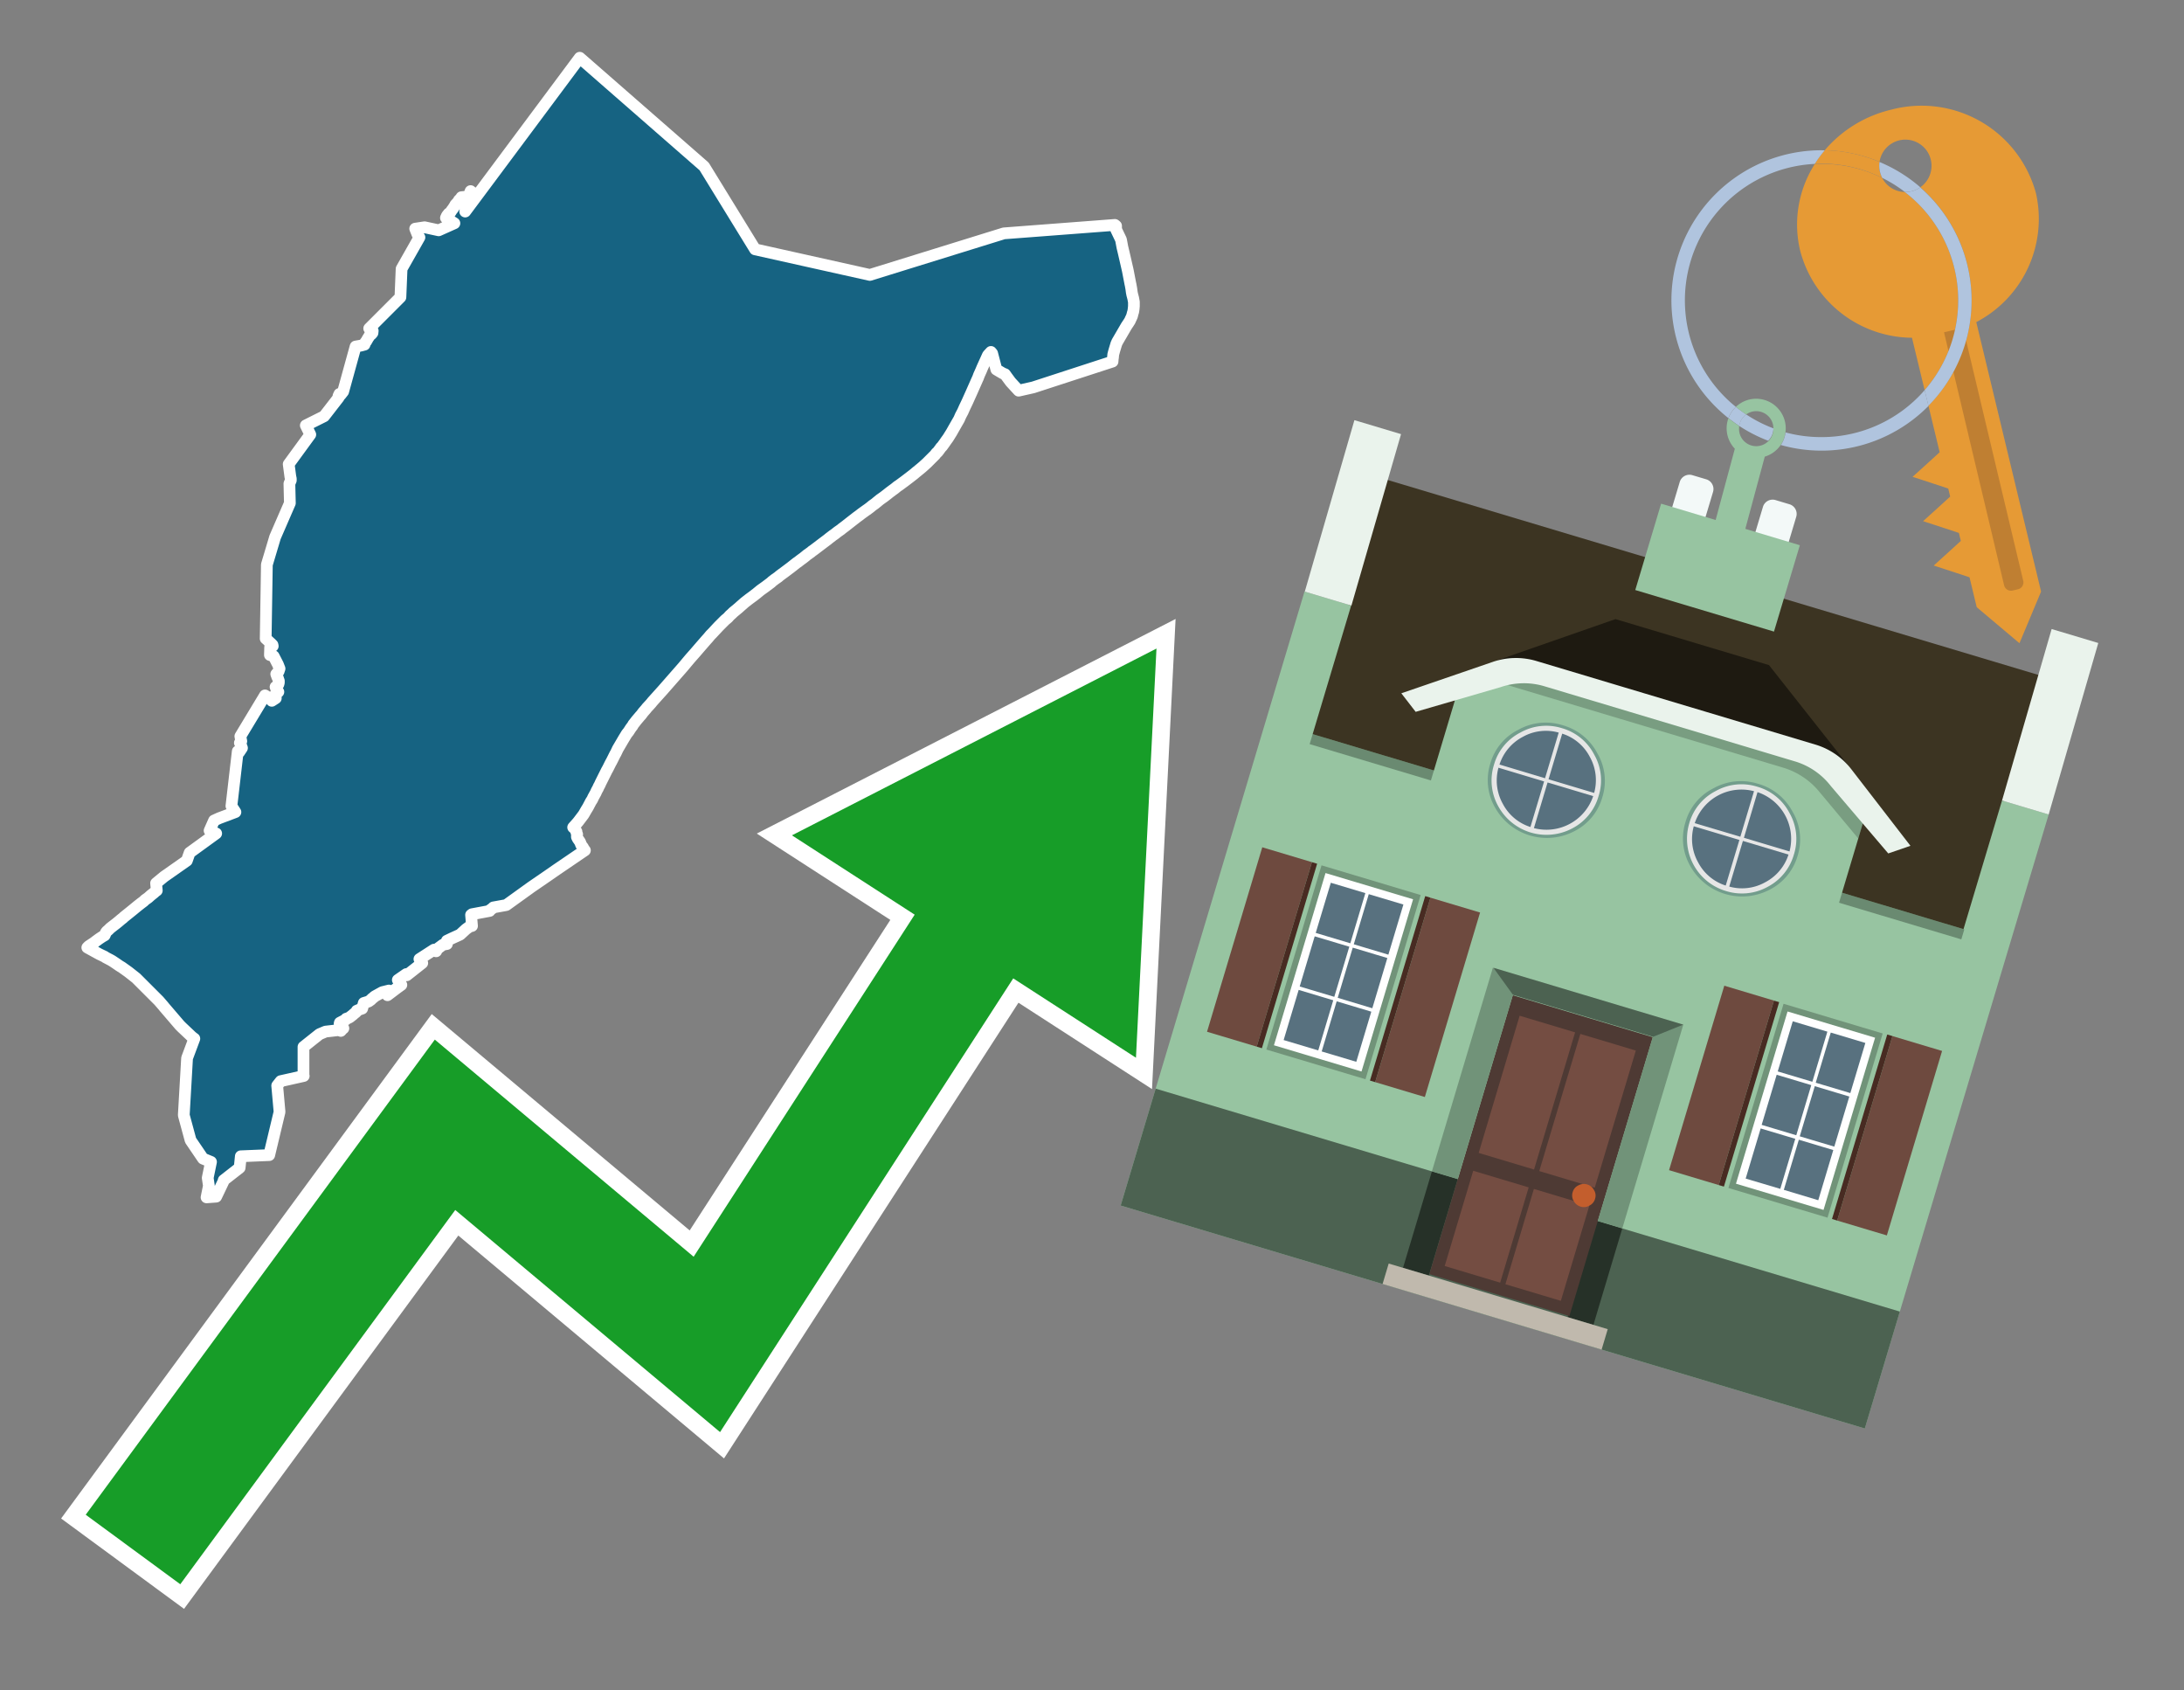 <svg id="Text" xmlns="http://www.w3.org/2000/svg" width="93.05" height="72" viewBox="0 0 93.05 72"><rect x="0" y="0" width="93.05" height="72" fill="#808080" stroke="none"/><polygon points="3.72,40.36 3.78,40.3 4.02,40.14 4.07,40.1 4.22,39.99 4.34,39.91 4.39,39.88 4.46,39.84 4.49,39.77 4.51,39.72 4.55,39.67 4.62,39.61 4.7,39.53 4.88,39.39 4.92,39.36 5.02,39.28 5.08,39.23 5.15,39.17 5.2,39.13 5.24,39.1 5.28,39.06 5.33,39.02 5.48,38.9 5.69,38.73 5.86,38.59 6,38.48 6.12,38.39 6.18,38.33 6.28,38.26 6.32,38.23 6.42,38.14 6.52,38.06 6.57,38.02 6.61,37.98 6.68,37.93 6.65,37.62 6.99,37.34 7.96,36.66 8.08,36.32 9.21,35.5 8.93,35.38 9.12,34.95 9.34,34.85 10.03,34.59 9.86,34.33 10.13,32 10.19,32.04 10.31,31.86 10.26,31.72 10.22,31.64 10.28,31.57 10.24,31.36 11.29,29.62 11.41,29.7 11.51,29.77 11.54,29.8 11.58,29.85 11.75,29.74 11.75,29.67 11.73,29.58 11.86,29.47 11.79,29.36 11.77,29.33 11.74,29.26 11.81,29.21 11.86,29.15 11.88,29.08 11.88,29 11.86,28.95 11.84,28.88 11.81,28.83 11.8,28.79 11.78,28.74 11.77,28.71 11.87,28.6 11.91,28.48 11.84,28.3 11.66,27.95 11.5,27.9 11.51,27.57 11.62,27.52 11.61,27.47 11.54,27.4 11.44,27.31 11.37,27.24 11.32,27.2 11.37,24.05 11.72,22.88 12.35,21.43 12.33,20.6 12.39,20.46 12.39,20.39 12.37,20.3 12.3,19.77 13.22,18.51 13.03,18.12 13.81,17.73 14.43,16.93 14.42,16.87 14.46,16.78 14.51,16.82 14.62,16.68 15.15,14.76 15.38,14.72 15.53,14.68 15.56,14.59 15.61,14.53 15.62,14.5 15.65,14.46 15.68,14.4 15.72,14.35 15.74,14.3 15.82,14.24 15.87,14.18 15.88,14.09 15.73,13.99 17.06,12.66 17.11,11.45 17.87,10.11 17.79,9.99 17.69,9.74 18.09,9.68 18.69,9.81 19.36,9.51 19,9.28 19.04,9.19 19.12,9.09 19.18,9.06 19.25,8.95 19.29,8.9 19.33,8.84 19.36,8.79 19.4,8.75 19.4,8.72 19.52,8.59 19.54,8.56 19.55,8.53 19.59,8.49 19.63,8.45 19.66,8.4 19.95,8.37 20,8.27 20.05,8.14 20.13,8.21 20.25,8.24 19.82,9.01 24.7,2.46 30,7.09 32.17,10.62 37.06,11.71 42.77,9.94 47.5,9.58 47.55,9.62 47.55,9.77 47.76,10.21 47.82,10.53 47.88,10.78 48.05,11.52 48.16,12.09 48.17,12.13 48.2,12.3 48.22,12.45 48.24,12.55 48.28,12.7 48.3,12.81 48.31,12.86 48.31,13.01 48.31,13.04 48.3,13.15 48.29,13.22 48.28,13.28 48.26,13.34 48.25,13.38 48.23,13.46 48.19,13.55 48.17,13.59 48.14,13.66 48.09,13.74 47.99,13.89 47.6,14.56 47.56,14.65 47.47,14.95 47.43,15.1 47.42,15.22 47.41,15.28 47.4,15.4 44.02,16.5 43.4,16.64 43.06,16.27 42.89,16.04 42.82,15.94 42.72,15.9 42.45,15.74 42.27,15.05 42.22,14.99 42.09,15.13 42,15.33 41.95,15.44 41.9,15.55 41.85,15.66 41.8,15.78 41.71,15.98 41.67,16.09 41.62,16.2 41.39,16.72 41.21,17.12 41.1,17.35 41.02,17.53 40.93,17.7 40.86,17.86 40.75,18.05 40.63,18.26 40.54,18.42 40.44,18.58 40.39,18.66 40.31,18.77 40.22,18.9 40.19,18.94 40.14,19.01 40.09,19.06 40.01,19.17 39.95,19.25 39.88,19.31 39.85,19.36 39.77,19.44 39.67,19.54 39.57,19.64 39.49,19.72 39.29,19.9 39.17,20 39.01,20.13 38.94,20.19 38.76,20.33 38.55,20.49 38.36,20.63 38.32,20.66 38.23,20.72 38.12,20.81 38.01,20.89 37.93,20.95 37.89,20.98 37.79,21.06 37.66,21.16 37.49,21.28 37.27,21.46 37.17,21.53 37.06,21.62 36.98,21.68 36.88,21.75 36.7,21.88 36.61,21.95 36.5,22.03 36.32,22.17 36.23,22.24 36.09,22.35 36.04,22.39 35.96,22.45 35.88,22.51 35.82,22.56 35.69,22.65 35.55,22.76 35.49,22.8 35.32,22.93 35.26,22.98 35.22,23.01 35.02,23.16 34.77,23.35 34.65,23.44 34.59,23.48 34.56,23.51 34.39,23.63 34.23,23.76 34.12,23.84 33.99,23.94 33.93,23.98 33.69,24.17 33.57,24.26 33.45,24.35 33.41,24.38 33.3,24.46 33.22,24.52 33.15,24.58 33.02,24.67 32.89,24.77 32.85,24.81 32.69,24.93 32.61,24.99 32.54,25.04 32.4,25.14 32.23,25.28 32.06,25.41 31.91,25.52 31.73,25.66 31.57,25.8 31.47,25.89 31.35,25.99 31.24,26.08 31.19,26.13 31.09,26.22 31.01,26.31 30.89,26.41 30.79,26.51 30.62,26.68 30.48,26.83 30.34,26.98 30.3,27.02 30.27,27.05 30.22,27.11 30.17,27.17 30.08,27.27 29.75,27.65 29.63,27.79 29.4,28.05 29.09,28.42 28.24,29.39 27.79,29.89 27.76,29.93 27.69,30.01 27.56,30.15 27.53,30.19 27.4,30.34 27.31,30.46 27.28,30.49 27.11,30.69 27.08,30.73 26.97,30.87 26.96,30.9 26.9,30.98 26.87,31.02 26.78,31.16 26.7,31.26 26.56,31.49 26.49,31.61 26.32,31.9 26.23,32.09 26.21,32.12 26.19,32.16 26.14,32.26 26.05,32.44 26.02,32.49 25.97,32.59 25.9,32.73 25.85,32.82 25.73,33.06 25.59,33.34 25.55,33.43 25.51,33.5 25.48,33.57 25.42,33.68 25.38,33.77 25.27,33.97 25.24,34.04 25.17,34.15 25.05,34.38 24.97,34.51 24.89,34.65 24.86,34.7 24.64,34.99 24.59,35.05 24.42,35.24 24.48,35.29 24.56,35.42 24.56,35.46 24.59,35.54 24.58,35.58 24.58,35.65 24.62,35.73 24.65,35.77 24.69,35.83 24.71,35.86 24.74,35.93 24.76,35.99 24.79,36.03 24.82,36.07 24.85,36.11 24.86,36.14 24.87,36.17 24.92,36.22 23.7,37.05 23.34,37.3 22.64,37.78 21.57,38.55 21.02,38.65 20.97,38.7 20.88,38.76 20.86,38.8 20.11,38.94 20.07,38.97 20.11,39.44 20,39.47 19.85,39.58 19.6,39.81 19.27,39.96 19.04,40.07 19.04,40.21 18.87,40.24 18.64,40.41 18.58,40.52 18.49,40.45 17.87,40.85 17.99,41.02 17.33,41.54 17.31,41.49 16.95,41.74 17.1,41.95 16.92,42.08 16.51,42.39 16.54,42.35 16.56,42.29 16.57,42.19 16.29,42.26 16,42.42 15.95,42.45 15.91,42.49 15.83,42.55 15.81,42.58 15.7,42.66 15.5,42.72 15.43,42.96 15.34,42.99 15.2,43.05 15.17,43.11 15.07,43.19 15.04,43.22 14.95,43.29 14.9,43.33 14.84,43.36 14.75,43.39 14.73,43.43 14.48,43.56 14.47,43.6 14.63,43.8 14.59,43.83 14.52,43.91 14.48,43.87 13.87,43.94 13.61,44.05 12.93,44.59 12.93,45.8 12.94,45.83 11.96,46.05 11.81,46.24 11.91,47.36 11.47,49.2 10.26,49.25 10.21,49.74 9.53,50.27 9.52,50.32 9.21,50.97 8.8,51 8.9,50.51 8.85,50.17 8.99,49.49 8.65,49.35 8.12,48.57 7.83,47.5 7.97,45.07 8.28,44.24 8.21,44.19 8.13,44.12 8.1,44.09 7.75,43.76 7.7,43.71 7.66,43.67 7,42.9 6.96,42.85 6.77,42.63 5.8,41.66 5.47,41.4 5.19,41.2 5.09,41.14 4.96,41.05 4.87,40.99 4.78,40.93 4.71,40.89 4.5,40.78 4.46,40.75 4.23,40.64 " fill="#166382" stroke="#fff" stroke-linejoin="round" stroke-width="0.5"/><polygon points="49.272 27.624 33.741 35.58 38.97 38.959 29.553 53.529 18.525 44.281 3.652 64.518 7.681 67.479 19.396 51.538 30.678 60.999 43.169 41.673 48.398 45.053 49.272 27.624" fill="none" stroke="#fff" stroke-miterlimit="10" stroke-width="1.5"/><polygon points="49.272 27.624 33.741 35.58 38.97 38.959 29.553 53.529 18.525 44.281 3.652 64.518 7.681 67.479 19.396 51.538 30.678 60.999 43.169 41.673 48.398 45.053 49.272 27.624" fill="#179d28"/><path d="M80.19,7.577a1.16,1.16,0,0,1-.094-.251,1.114,1.114,0,0,1-.018-.429A6.367,6.367,0,0,0,77.743,6.4a5.269,5.269,0,0,0-.423.577c.1,0,.192-.007.288-.007A5.794,5.794,0,0,1,80.19,7.577Z" fill="#e69a35"/><path d="M77.608,6.4A6.394,6.394,0,0,0,73.64,17.81a1.26,1.26,0,0,1,.317-.48A5.821,5.821,0,0,1,77.32,6.981a5.269,5.269,0,0,1,.423-.577Z" fill="#b0c4de"/><path d="M84.2,13.72a4.962,4.962,0,0,0,2.545-5.48,5.047,5.047,0,0,0-6.179-3.566A5.322,5.322,0,0,0,77.743,6.4a6.367,6.367,0,0,1,2.335.493,1.114,1.114,0,1,1,1.736,1.084,6.392,6.392,0,0,1,.347,9.3l.479,1.985-.438.4-.716.648.92.3.6.2.082.341-.438.4-.716.648.92.3.605.2.082.341-.438.4-.716.649.92.3.605.2.307,1.274,1.821,1.534.921-2.2Z" fill="#e69a35"/><path d="M81.154,8.179a1.115,1.115,0,0,1-.964-.6,5.794,5.794,0,0,0-2.582-.6c-.1,0-.192,0-.288.007a4.783,4.783,0,0,0-.625,3.685,4.962,4.962,0,0,0,4.765,3.715L82,16.617a5.82,5.82,0,0,0-.846-8.438Z" fill="#e69a35"/><path d="M74.1,18.142a6.386,6.386,0,0,0,1.232.63.73.73,0,0,0,.224-.527h0a5.783,5.783,0,0,1-1.159-.593A.733.733,0,0,0,74.1,18.142Z" fill="#b0c4de"/><path d="M74.4,17.652q-.228-.152-.44-.322a1.26,1.26,0,0,0-.317.48c.148.117.3.228.46.332A.733.733,0,0,1,74.4,17.652Z" fill="#b0c4de"/><path d="M74.824,16.984a1.257,1.257,0,0,0-.867.346c.141.114.288.222.44.322a.731.731,0,0,1,1.159.593h0a.732.732,0,1,1-1.463,0,.7.7,0,0,1,.007-.1c-.158-.1-.312-.215-.46-.332a1.258,1.258,0,0,0,.273,1.3l-.979,3.635,1.275.341.98-3.639a1.266,1.266,0,0,0,.681-.5,1.249,1.249,0,0,0,.2-.538,1.328,1.328,0,0,0,.012-.168A1.262,1.262,0,0,0,74.824,16.984Z" fill="#97c4a1"/><path d="M85.974,25.1l-.226.053a.3.3,0,0,1-.362-.223l-2.56-10.777.81-.193L86.2,24.736A.3.3,0,0,1,85.974,25.1Z" fill="#bf7f32"/><path d="M80.1,7.326a1.16,1.16,0,0,0,.094.251,5.833,5.833,0,0,1,.964.6,1.137,1.137,0,0,0,.287-.031,1.108,1.108,0,0,0,.373-.167A6.371,6.371,0,0,0,80.078,6.9,1.114,1.114,0,0,0,80.1,7.326Z" fill="#b0c4de"/><path d="M77.608,18.618a5.836,5.836,0,0,1-1.534-.2,1.24,1.24,0,0,1-.2.537,6.4,6.4,0,0,0,6.291-1.666L82,16.617A5.807,5.807,0,0,1,77.608,18.618Z" fill="#b0c4de"/><path d="M81.814,7.981a1.108,1.108,0,0,1-.373.167,1.137,1.137,0,0,1-.287.031A5.82,5.82,0,0,1,82,16.617l.161.667a6.392,6.392,0,0,0-.347-9.3Z" fill="#b0c4de"/><polygon points="83.79 39.753 55.78 31.364 58.988 20.404 86.964 28.783 83.79 39.753 83.79 39.753" fill="#3c3422" fill-rule="evenodd"/><polygon points="81.705 53.32 87.284 34.692 85.297 34.097 83.656 39.575 55.926 31.269 57.567 25.791 55.579 25.196 47.746 51.348 79.451 60.844 81.705 53.32" fill="#97c4a1" fill-rule="evenodd"/><rect x="69.522" y="21.148" width="0.444" height="28.983" transform="translate(15.592 92.226) rotate(-73.326)" opacity="0.3"/><polygon points="87.284 34.692 85.297 34.097 87.411 26.793 89.398 27.388 87.284 34.692 87.284 34.692" fill="#eaf3ec" fill-rule="evenodd"/><polygon points="57.578 25.794 55.591 25.199 57.705 17.896 59.692 18.491 57.578 25.794 57.578 25.794" fill="#eaf3ec" fill-rule="evenodd"/><polygon points="79.451 60.844 80.943 55.865 49.238 46.369 47.747 51.348 79.451 60.844 79.451 60.844" fill="#4c6251" fill-rule="evenodd"/><path d="M71.566,20.528l-.522,1.743,1.418.425.523-1.744a.432.432,0,0,0-.289-.536l-.593-.177A.431.431,0,0,0,71.566,20.528Z" fill="#f3f9f8" fill-rule="evenodd"/><path d="M75.111,21.589l-.522,1.743,1.418.425.522-1.743a.43.43,0,0,0-.289-.536l-.593-.178A.43.43,0,0,0,75.111,21.589Z" fill="#f3f9f8" fill-rule="evenodd"/><polygon points="75.368 28.329 68.829 26.37 63.807 28.121 78.733 32.591 75.368 28.329" fill="#1e1a11"/><polygon points="78.248 32.422 64.442 28.287 62.236 28.998 60.064 36.247 77.453 41.455 79.651 34.116 78.248 32.422" fill="#97c4a1"/><path d="M77.74,32.516S65.088,28.725,65,28.7l-.938.43,11.892,3.562a3.175,3.175,0,0,1,1.532,1l1.685,2.02.327-1.09Z" fill-rule="evenodd" opacity="0.2"/><path d="M77.35,31.716,65.458,28.154a3.041,3.041,0,0,0-1.854.037l-3.9,1.339.611.79,3.626-1.054a3.045,3.045,0,0,1,1.855-.037l10.673,3.2A3.028,3.028,0,0,1,78,33.477l2.45,2.874.945-.325-2.518-3.26A3.036,3.036,0,0,0,77.35,31.716Z" fill="#eaf3ec"/><polygon points="76.683 23.223 70.773 21.453 69.671 25.132 75.581 26.902 76.683 23.223 76.683 23.223" fill="#97c4a1" fill-rule="evenodd"/><g id="Symbol_9_0_Layer2_0_MEMBER_8_MEMBER_21_MEMBER_0_FILL" data-name="Symbol 9 0 Layer2 0 MEMBER 8 MEMBER 21 MEMBER 0 FILL"><path d="M66.584,30.892a2.39,2.39,0,0,0-1.891.189,2.317,2.317,0,0,0-1.2,1.448A2.345,2.345,0,0,0,63.7,34.4a2.528,2.528,0,0,0,3.367,1.008,2.339,2.339,0,0,0,1.2-1.447,2.313,2.313,0,0,0-.208-1.87A2.394,2.394,0,0,0,66.584,30.892Z" fill="#729d8c"/></g><g id="Symbol_9_0_Layer2_0_MEMBER_8_MEMBER_21_MEMBER_1_FILL" data-name="Symbol 9 0 Layer2 0 MEMBER 8 MEMBER 21 MEMBER 1 FILL"><path d="M66.547,31.016a2.241,2.241,0,0,0-1.769.185,2.213,2.213,0,0,0-1.127,1.376,2.239,2.239,0,0,0,.185,1.768,2.341,2.341,0,0,0,3.145.942,2.234,2.234,0,0,0,1.126-1.376,2.207,2.207,0,0,0-.185-1.768A2.237,2.237,0,0,0,66.547,31.016Z" fill="#e6e6e6"/></g><g id="Symbol_9_0_Layer2_0_MEMBER_8_MEMBER_21_MEMBER_2_MEMBER_0_FILL" data-name="Symbol 9 0 Layer2 0 MEMBER 8 MEMBER 21 MEMBER 2 MEMBER 0 FILL"><path d="M65.787,33.284,63.843,32.7a2.036,2.036,0,0,0,.186,1.539,2.015,2.015,0,0,0,1.175.986Z" fill="#58717f"/></g><g id="Symbol_9_0_Layer2_0_MEMBER_8_MEMBER_21_MEMBER_2_MEMBER_1_FILL" data-name="Symbol 9 0 Layer2 0 MEMBER 8 MEMBER 21 MEMBER 2 MEMBER 1 FILL"><path d="M65.827,33.148l.582-1.944a2.01,2.01,0,0,0-1.523.178,2.037,2.037,0,0,0-1,1.183Z" fill="#58717f"/></g><g id="Symbol_9_0_Layer2_0_MEMBER_8_MEMBER_21_MEMBER_2_MEMBER_2_FILL" data-name="Symbol 9 0 Layer2 0 MEMBER 8 MEMBER 21 MEMBER 2 MEMBER 2 FILL"><path d="M67.878,33.91l-1.943-.582-.582,1.944a2.1,2.1,0,0,0,2.525-1.362Z" fill="#58717f"/></g><g id="Symbol_9_0_Layer2_0_MEMBER_8_MEMBER_21_MEMBER_2_MEMBER_3_FILL" data-name="Symbol 9 0 Layer2 0 MEMBER 8 MEMBER 21 MEMBER 2 MEMBER 3 FILL"><path d="M66.558,31.249l-.582,1.943,1.943.582a2.031,2.031,0,0,0-.186-1.539A2.009,2.009,0,0,0,66.558,31.249Z" fill="#58717f"/></g><g id="Symbol_9_0_Layer2_0_MEMBER_8_MEMBER_21_MEMBER_0_FILL-2" data-name="Symbol 9 0 Layer2 0 MEMBER 8 MEMBER 21 MEMBER 0 FILL"><path d="M74.9,33.384a2.4,2.4,0,0,0-1.891.189,2.316,2.316,0,0,0-1.2,1.448,2.341,2.341,0,0,0,.209,1.87A2.527,2.527,0,0,0,75.387,37.9a2.345,2.345,0,0,0,1.2-1.447,2.314,2.314,0,0,0-.209-1.87A2.389,2.389,0,0,0,74.9,33.384Z" fill="#729d8c"/></g><g id="Symbol_9_0_Layer2_0_MEMBER_8_MEMBER_21_MEMBER_1_FILL-2" data-name="Symbol 9 0 Layer2 0 MEMBER 8 MEMBER 21 MEMBER 1 FILL"><path d="M74.867,33.508a2.239,2.239,0,0,0-1.768.185,2.21,2.21,0,0,0-1.127,1.376,2.316,2.316,0,0,0,1.564,2.883,2.261,2.261,0,0,0,1.765-.173A2.237,2.237,0,0,0,76.428,36.4a2.209,2.209,0,0,0-.185-1.769A2.239,2.239,0,0,0,74.867,33.508Z" fill="#e6e6e6"/></g><g id="Symbol_9_0_Layer2_0_MEMBER_8_MEMBER_21_MEMBER_2_MEMBER_0_FILL-2" data-name="Symbol 9 0 Layer2 0 MEMBER 8 MEMBER 21 MEMBER 2 MEMBER 0 FILL"><path d="M74.107,35.776l-1.943-.582a2.031,2.031,0,0,0,.186,1.539,2.009,2.009,0,0,0,1.175.986Z" fill="#58717f"/></g><g id="Symbol_9_0_Layer2_0_MEMBER_8_MEMBER_21_MEMBER_2_MEMBER_1_FILL-2" data-name="Symbol 9 0 Layer2 0 MEMBER 8 MEMBER 21 MEMBER 2 MEMBER 1 FILL"><path d="M74.148,35.64,74.73,33.7a2.1,2.1,0,0,0-2.525,1.362Z" fill="#58717f"/></g><g id="Symbol_9_0_Layer2_0_MEMBER_8_MEMBER_21_MEMBER_2_MEMBER_2_FILL-2" data-name="Symbol 9 0 Layer2 0 MEMBER 8 MEMBER 21 MEMBER 2 MEMBER 2 FILL"><path d="M76.2,36.4l-1.943-.582-.582,1.944a2.015,2.015,0,0,0,1.523-.178A2.036,2.036,0,0,0,76.2,36.4Z" fill="#58717f"/></g><g id="Symbol_9_0_Layer2_0_MEMBER_8_MEMBER_21_MEMBER_2_MEMBER_3_FILL-2" data-name="Symbol 9 0 Layer2 0 MEMBER 8 MEMBER 21 MEMBER 2 MEMBER 3 FILL"><path d="M74.879,33.741,74.3,35.684l1.943.582a2.1,2.1,0,0,0-1.361-2.525Z" fill="#58717f"/></g><polygon points="51.426 43.946 53.542 44.58 55.896 36.723 53.78 36.089 51.426 43.946 51.426 43.946" fill="#6e4a3f" fill-rule="evenodd"/><polygon points="53.542 44.58 53.764 44.647 56.117 36.789 55.896 36.723 53.542 44.58 53.542 44.58" fill="#482b22" fill-rule="evenodd"/><polygon points="60.706 46.726 58.59 46.092 60.943 38.235 63.059 38.868 60.706 46.726 60.706 46.726" fill="#6e4a3f" fill-rule="evenodd"/><polygon points="58.59 46.092 58.368 46.026 60.722 38.168 60.943 38.235 58.59 46.092 58.59 46.092" fill="#482b22" fill-rule="evenodd"/><rect x="53.146" y="39.209" width="8.19" height="4.408" transform="translate(1.145 84.365) rotate(-73.326)" fill="#719379"/><polygon points="60.205 38.304 56.474 37.187 54.277 44.522 58.008 45.639 60.205 38.304 60.205 38.304" fill="#fff" fill-rule="evenodd"/><path d="M59.792,38.527l-.64,2.136-1.474-.442.639-2.135,1.475.441Zm-1.621-.485-.64,2.136-1.474-.442L56.7,37.6l1.474.442Zm-2.158,1.84,1.475.441-.64,2.136-1.474-.441.639-2.136Zm-.683,2.282,1.474.441-.639,2.136L54.69,44.3l.64-2.135Zm.981,2.621.639-2.136,1.475.442-.64,2.135-1.474-.441Zm2.158-1.84L56.994,42.5l.64-2.136,1.474.442-.639,2.136Z" fill="#58717f" fill-rule="evenodd"/><polygon points="80.39 52.621 78.274 51.988 80.628 44.13 82.743 44.764 80.39 52.621 80.39 52.621" fill="#6e4a3f" fill-rule="evenodd"/><polygon points="78.274 51.988 78.053 51.921 80.406 44.064 80.628 44.13 78.274 51.988 78.274 51.988" fill="#482b22" fill-rule="evenodd"/><polygon points="71.111 49.842 73.227 50.476 75.58 42.619 73.464 41.985 71.111 49.842 71.111 49.842" fill="#6e4a3f" fill-rule="evenodd"/><polygon points="73.227 50.476 73.448 50.542 75.802 42.685 75.58 42.619 73.227 50.476 73.227 50.476" fill="#482b22" fill-rule="evenodd"/><rect x="72.83" y="45.105" width="8.19" height="4.408" transform="translate(9.534 107.426) rotate(-73.326)" fill="#719379"/><polygon points="76.159 43.083 79.889 44.2 77.692 51.535 73.962 50.418 76.159 43.083 76.159 43.083" fill="#fff" fill-rule="evenodd"/><path d="M76.381,43.5l1.475.442-.64,2.135-1.475-.441.64-2.136ZM78,43.981l1.474.442-.64,2.136-1.474-.442L78,43.981Zm.791,2.724-.64,2.135L76.679,48.4l.64-2.136,1.474.442Zm-.684,2.282-.639,2.135L76,50.68l.64-2.135,1.474.442Zm-2.26,1.65L74.375,50.2l.639-2.135,1.475.441-.64,2.136Zm-.791-2.724.64-2.135,1.474.441-.639,2.136-1.475-.442Z" fill="#58717f" fill-rule="evenodd"/><polygon points="67.888 56.431 69.118 52.323 68.019 51.994 66.789 56.102 67.888 56.431 67.888 56.431" fill="#263128" fill-rule="evenodd"/><polygon points="60.877 54.331 62.108 50.223 61.007 49.894 59.776 54.002 60.877 54.331 60.877 54.331" fill="#263128" fill-rule="evenodd"/><g id="Symbol_9_0_Layer2_0_MEMBER_8_MEMBER_12_MEMBER_0_FILL" data-name="Symbol 9 0 Layer2 0 MEMBER 8 MEMBER 12 MEMBER 0 FILL"><path d="M70.418,44.178l-5.965-1.786L60.9,54.27l5.964,1.786Z" fill="#4e3a34"/></g><g id="Symbol_9_0_Layer2_0_MEMBER_8_MEMBER_12_MEMBER_1_MEMBER_0_FILL" data-name="Symbol 9 0 Layer2 0 MEMBER 8 MEMBER 12 MEMBER 1 MEMBER 0 FILL"><path d="M65.358,49.815l1.75-5.843-2.363-.708L63,49.107Z" fill="#744d42"/></g><g id="Symbol_9_0_Layer2_0_MEMBER_8_MEMBER_12_MEMBER_1_MEMBER_1_FILL" data-name="Symbol 9 0 Layer2 0 MEMBER 8 MEMBER 12 MEMBER 1 MEMBER 1 FILL"><path d="M67.331,44.039l-1.75,5.842,2.364.708,1.75-5.842Z" fill="#744d42"/></g><g id="Symbol_9_0_Layer2_0_MEMBER_8_MEMBER_12_MEMBER_2_MEMBER_0_FILL" data-name="Symbol 9 0 Layer2 0 MEMBER 8 MEMBER 12 MEMBER 2 MEMBER 0 FILL"><path d="M63.915,54.633l1.215-4.058-2.363-.707-1.215,4.057Z" fill="#744d42"/></g><g id="Symbol_9_0_Layer2_0_MEMBER_8_MEMBER_12_MEMBER_2_MEMBER_1_FILL" data-name="Symbol 9 0 Layer2 0 MEMBER 8 MEMBER 12 MEMBER 2 MEMBER 1 FILL"><path d="M66.5,55.407l1.215-4.057-2.363-.708L64.138,54.7Z" fill="#744d42"/></g><g id="Symbol_9_0_Layer2_0_MEMBER_8_MEMBER_13_FILL" data-name="Symbol 9 0 Layer2 0 MEMBER 8 MEMBER 13 FILL"><path d="M67.959,51.058a.439.439,0,0,0-.045-.367.487.487,0,0,0-.669-.2.445.445,0,0,0-.239.282.457.457,0,0,0,.041.378.481.481,0,0,0,.293.242.459.459,0,0,0,.377-.042A.453.453,0,0,0,67.959,51.058Z" fill="#c35e2d"/></g><g id="Symbol_9_0_Layer2_0_MEMBER_8_MEMBER_14_FILL" data-name="Symbol 9 0 Layer2 0 MEMBER 8 MEMBER 14 FILL"><path d="M64.557,42.047l-.951-.833-2.6,8.68,1.1.329Z" fill="#719379"/></g><g id="Symbol_9_0_Layer2_0_MEMBER_8_MEMBER_15_FILL" data-name="Symbol 9 0 Layer2 0 MEMBER 8 MEMBER 15 FILL"><path d="M71.718,43.643l-1.2.19L68.072,52.01l1.046.313Z" fill="#719379"/></g><g id="Symbol_9_0_Layer2_0_MEMBER_8_MEMBER_16_FILL" data-name="Symbol 9 0 Layer2 0 MEMBER 8 MEMBER 16 FILL"><path d="M63.627,41.22l.836,1.156,5.961,1.786,1.294-.519Z" fill="#4c6251"/></g><polygon points="58.905 54.69 59.166 53.819 68.498 56.614 68.237 57.485 58.905 54.69 58.905 54.69" fill="#c0b9ad" fill-rule="evenodd"/></svg>